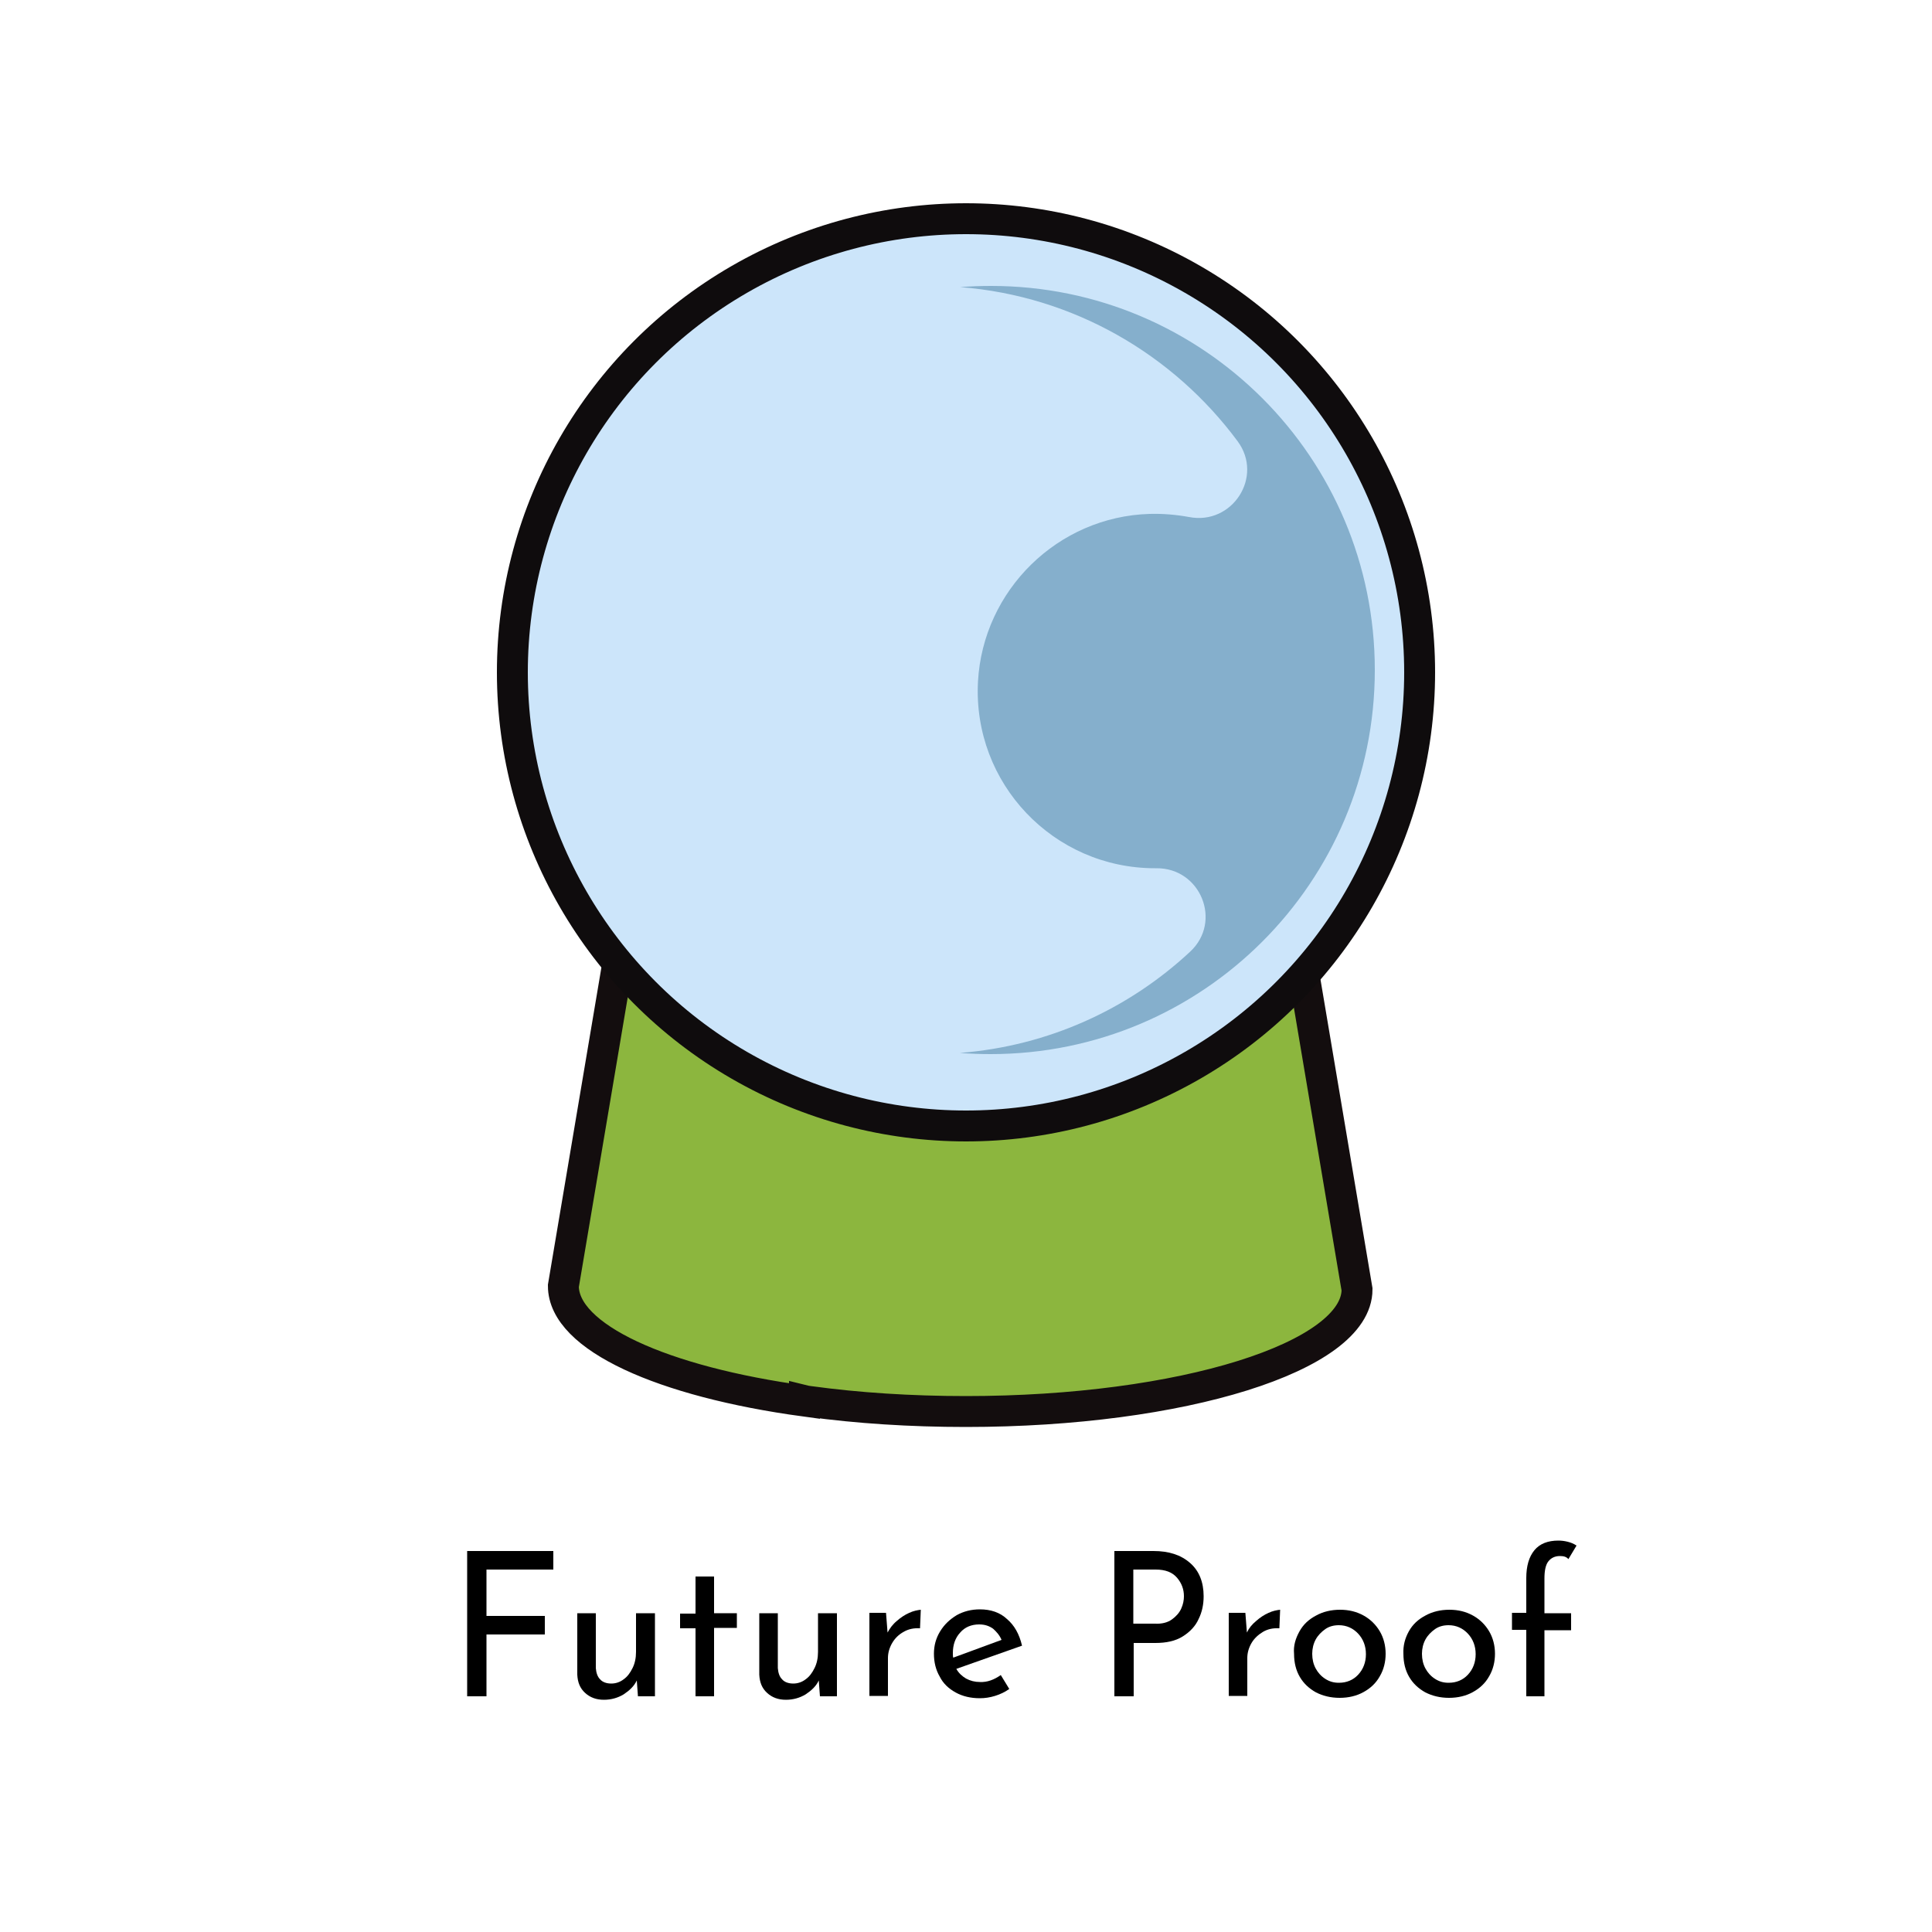 <?xml version="1.0" encoding="utf-8"?>
<!-- Generator: Adobe Illustrator 23.0.1, SVG Export Plug-In . SVG Version: 6.00 Build 0)  -->
<svg version="1.1" id="Layer_1" xmlns="http://www.w3.org/2000/svg" xmlns:xlink="http://www.w3.org/1999/xlink" x="0px" y="0px"
	 viewBox="0 0 500 500" style="enable-background:new 0 0 500 500;" xml:space="preserve">
<style type="text/css">
	.st0{fill:#8CB63E;stroke:#130D0E;stroke-width:8;stroke-linecap:round;stroke-miterlimit:10;stroke-dasharray:970,20;}
	.st1{fill:#6B8538;}
	.st2{fill:#98C9E8;}
	.st3{fill:#6AAEE3;}
	.st4{fill:#B1C966;}
	.st5{fill:#90B83B;}
	.st6{fill:#070809;}
	.st7{fill:#08090A;}
	.st8{fill:#8CB63E;}
	.st9{fill:none;stroke:#130D0E;stroke-width:8;stroke-linecap:round;stroke-miterlimit:10;}
	.st10{fill:#CCE5FA;stroke:#0F0C0D;stroke-width:8;stroke-miterlimit:10;}
	.st11{fill:#85AFCC;}
	.st12{fill:#797681;}
	.st13{fill:#C6C5CA;}
	.st14{fill:#659AD4;}
	.st15{fill:#457ABC;}
	.st16{fill:#0E9699;}
	.st17{fill:#C93E5A;}
	.st18{fill:#C52733;}
	.st19{fill:none;stroke:#070809;stroke-width:11;stroke-miterlimit:10;}
	.st20{fill:#877BB5;}
	.st21{fill:#F0D3BE;}
	.st22{fill:#EAC1AC;}
	.st23{fill:#7A9B3C;stroke:#130D0E;stroke-width:8;stroke-linecap:round;stroke-miterlimit:10;stroke-dasharray:970,20;}
	.st24{fill:#E7E9ED;}
	.st25{fill:#F3D374;}
	.st26{fill:#F0D0B5;}
</style>
<g>
	<g>
		<path class="st8" d="M337.5,252.4l-122,0l-0.7,0l-0.4-3.2l-54.5,0c0,0,0,0,0,0l-14.1,83.6c0,13.3,25.7,24.8,62.4,29.8l0-0.1
			c0.4,0.1,0.8,0.1,1.3,0.2c12.4,1.7,26.1,2.6,40.5,2.6c55.9,0,101.2-14.2,101.2-31.6L337.5,252.4z"/>
		<path class="st9" d="M337.5,252.4l-122,0l-0.7,0l-0.4-3.2l-54.5,0c0,0,0,0,0,0l-14.1,83.6c0,13.3,25.7,24.8,62.4,29.8l0-0.1
			c0.4,0.1,0.8,0.1,1.3,0.2c12.4,1.7,26.1,2.6,40.5,2.6c55.9,0,101.2-14.2,101.2-31.6L337.5,252.4z"/>
	</g>
	<circle class="st10" cx="250" cy="174" r="117.4"/>
	<path class="st11" d="M256.5,74c-2.7,0-5.4,0.1-8,0.3c29.4,2.3,55.2,17.5,71.8,39.9c6.8,9.2-1.4,21.8-12.6,19.6
		c-3.3-0.6-6.7-0.9-10.2-0.8c-23.7,0.7-43.1,19.7-44.4,43.4c-1.4,26.4,19.6,48.3,45.8,48.3c0.1,0,0.3,0,0.4,0
		c11.4-0.1,17.1,13.8,8.7,21.6c-15.9,14.8-36.6,24.4-59.6,26.2c2.6,0.2,5.3,0.3,8,0.3c54.9,0,99.4-44.5,99.4-99.4S311.4,74,256.5,74
		z"/>
</g>
<g>
	<g>
		<path d="M143.2,401.4v4.8h-17.3v12H141v4.8h-15.1v16h-5v-37.6H143.2z"/>
		<path d="M169.5,417.5V439h-4.4l-0.3-4.1c-0.7,1.5-1.9,2.6-3.4,3.6c-1.5,0.9-3.2,1.4-5.1,1.4c-2,0-3.6-0.6-4.9-1.8
			c-1.3-1.2-1.9-2.7-2-4.7v-15.9h4.8v14.2c0.1,1.2,0.4,2.2,1.1,2.9c0.6,0.7,1.6,1.1,2.9,1.1c1.2,0,2.3-0.4,3.2-1.1
			c1-0.7,1.7-1.7,2.3-2.9c0.6-1.2,0.9-2.6,0.9-4.2v-10H169.5z"/>
		<path d="M184.8,408v9.5h5.9v3.8h-5.9V439H180v-17.6h-4v-3.8h4V408H184.8z"/>
		<path d="M216.6,417.5V439h-4.4l-0.3-4.1c-0.7,1.5-1.9,2.6-3.4,3.6c-1.5,0.9-3.2,1.4-5.1,1.4c-2,0-3.6-0.6-4.9-1.8
			c-1.3-1.2-1.9-2.7-2-4.7v-15.9h4.8v14.2c0.1,1.2,0.4,2.2,1.1,2.9c0.6,0.7,1.6,1.1,2.9,1.1c1.2,0,2.3-0.4,3.2-1.1
			c1-0.7,1.7-1.7,2.3-2.9c0.6-1.2,0.9-2.6,0.9-4.2v-10H216.6z"/>
		<path d="M232.1,419.5c1-0.9,2.1-1.6,3.2-2.1s2.1-0.7,3-0.8l-0.2,4.8c-1.6-0.1-3,0.2-4.2,0.9c-1.3,0.7-2.3,1.7-3,2.9
			c-0.7,1.2-1.1,2.5-1.1,3.9v9.8H225v-21.5h4.3l0.4,5.1C230.3,421.4,231,420.4,232.1,419.5z"/>
		<path d="M259,433.5l2.2,3.6c-1.1,0.8-2.4,1.4-3.7,1.8c-1.3,0.4-2.6,0.6-3.9,0.6c-2.4,0-4.5-0.5-6.3-1.5c-1.8-1-3.2-2.3-4.1-4.1
			c-1-1.7-1.5-3.7-1.5-5.9c0-2.1,0.5-4,1.6-5.8s2.5-3.1,4.3-4.2c1.8-1,3.8-1.5,6-1.5c2.8,0,5.2,0.8,7,2.5c1.9,1.6,3.2,3.9,3.9,6.9
			l-17,6c0.6,1.1,1.5,1.9,2.5,2.5c1.1,0.6,2.3,0.9,3.6,0.9C255.5,435.4,257.3,434.7,259,433.5z M248.5,422.5
			c-1.3,1.4-1.9,3.2-1.9,5.3c0,0.5,0,0.9,0.1,1.2l12.5-4.6c-0.5-1.2-1.3-2.1-2.2-2.9c-1-0.7-2.1-1.1-3.6-1.1
			C251.4,420.4,249.7,421.1,248.5,422.5z"/>
		<path d="M308,404.5c2.3,2,3.5,4.9,3.5,8.6c0,2.1-0.4,4.1-1.3,5.9c-0.8,1.8-2.2,3.3-4.1,4.5s-4.3,1.7-7.1,1.7h-5.6V439h-5v-37.6
			h10.1C302.5,401.4,305.6,402.4,308,404.5z M303.3,419.1c1.1-0.8,1.9-1.7,2.4-2.8c0.5-1.1,0.7-2.2,0.7-3.2c0-1.8-0.6-3.4-1.8-4.8
			c-1.2-1.4-3-2.1-5.5-2.1h-5.8v14h5.6C300.7,420.3,302.2,419.9,303.3,419.1z"/>
		<path d="M325.1,419.5c1-0.9,2.1-1.6,3.2-2.1s2.1-0.7,3-0.8l-0.2,4.8c-1.6-0.1-3,0.2-4.2,0.9s-2.3,1.7-3,2.9
			c-0.7,1.2-1.1,2.5-1.1,3.9v9.8H318v-21.5h4.3l0.4,5.1C323.2,421.4,324,420.4,325.1,419.5z"/>
		<path d="M336.3,422.2c1-1.8,2.4-3.1,4.3-4.1c1.8-1,3.9-1.5,6.2-1.5s4.3,0.5,6.1,1.5c1.8,1,3.2,2.4,4.2,4.1c1,1.7,1.5,3.7,1.5,5.8
			c0,2.1-0.5,4.1-1.5,5.8c-1,1.8-2.4,3.1-4.2,4.1c-1.8,1-3.9,1.5-6.2,1.5c-2.3,0-4.3-0.5-6.1-1.4c-1.8-1-3.2-2.3-4.2-4
			s-1.5-3.7-1.5-6C334.7,425.9,335.3,424,336.3,422.2z M340.5,431.8c0.6,1.1,1.4,2,2.5,2.7c1.1,0.7,2.2,1,3.5,1c2,0,3.7-0.7,5-2.1
			c1.3-1.4,2-3.2,2-5.3s-0.7-3.9-2-5.3c-1.3-1.4-3-2.2-5-2.2c-1.3,0-2.5,0.3-3.5,1c-1,0.7-1.9,1.6-2.5,2.7c-0.6,1.1-0.9,2.4-0.9,3.7
			C339.6,429.4,339.9,430.7,340.5,431.8z"/>
		<path d="M364.6,422.2c1-1.8,2.4-3.1,4.3-4.1c1.8-1,3.9-1.5,6.2-1.5s4.3,0.5,6.1,1.5c1.8,1,3.2,2.4,4.2,4.1c1,1.7,1.5,3.7,1.5,5.8
			c0,2.1-0.5,4.1-1.5,5.8c-1,1.8-2.4,3.1-4.2,4.1c-1.8,1-3.9,1.5-6.2,1.5c-2.3,0-4.3-0.5-6.1-1.4c-1.8-1-3.2-2.3-4.2-4
			s-1.5-3.7-1.5-6C363.1,425.9,363.6,424,364.6,422.2z M368.9,431.8c0.6,1.1,1.4,2,2.5,2.7c1.1,0.7,2.2,1,3.5,1c2,0,3.7-0.7,5-2.1
			c1.3-1.4,2-3.2,2-5.3s-0.7-3.9-2-5.3c-1.3-1.4-3-2.2-5-2.2c-1.3,0-2.5,0.3-3.5,1c-1,0.7-1.9,1.6-2.5,2.7c-0.6,1.1-0.9,2.4-0.9,3.7
			C368,429.4,368.3,430.7,368.9,431.8z"/>
		<path d="M395,421.8h-3.7v-4.4h3.7v-9c0-3.1,0.7-5.5,2.1-7.2c1.4-1.7,3.5-2.5,6.2-2.5c0.8,0,1.6,0.1,2.4,0.3s1.6,0.5,2.3,1
			l-2.1,3.5c-0.5-0.6-1.2-0.8-2.2-0.8c-1.3,0-2.3,0.5-3,1.4c-0.7,0.9-1,2.4-1,4.4v9h6.9v4.4h-6.9V439H395V421.8z"/>
	</g>
</g>
</svg>
